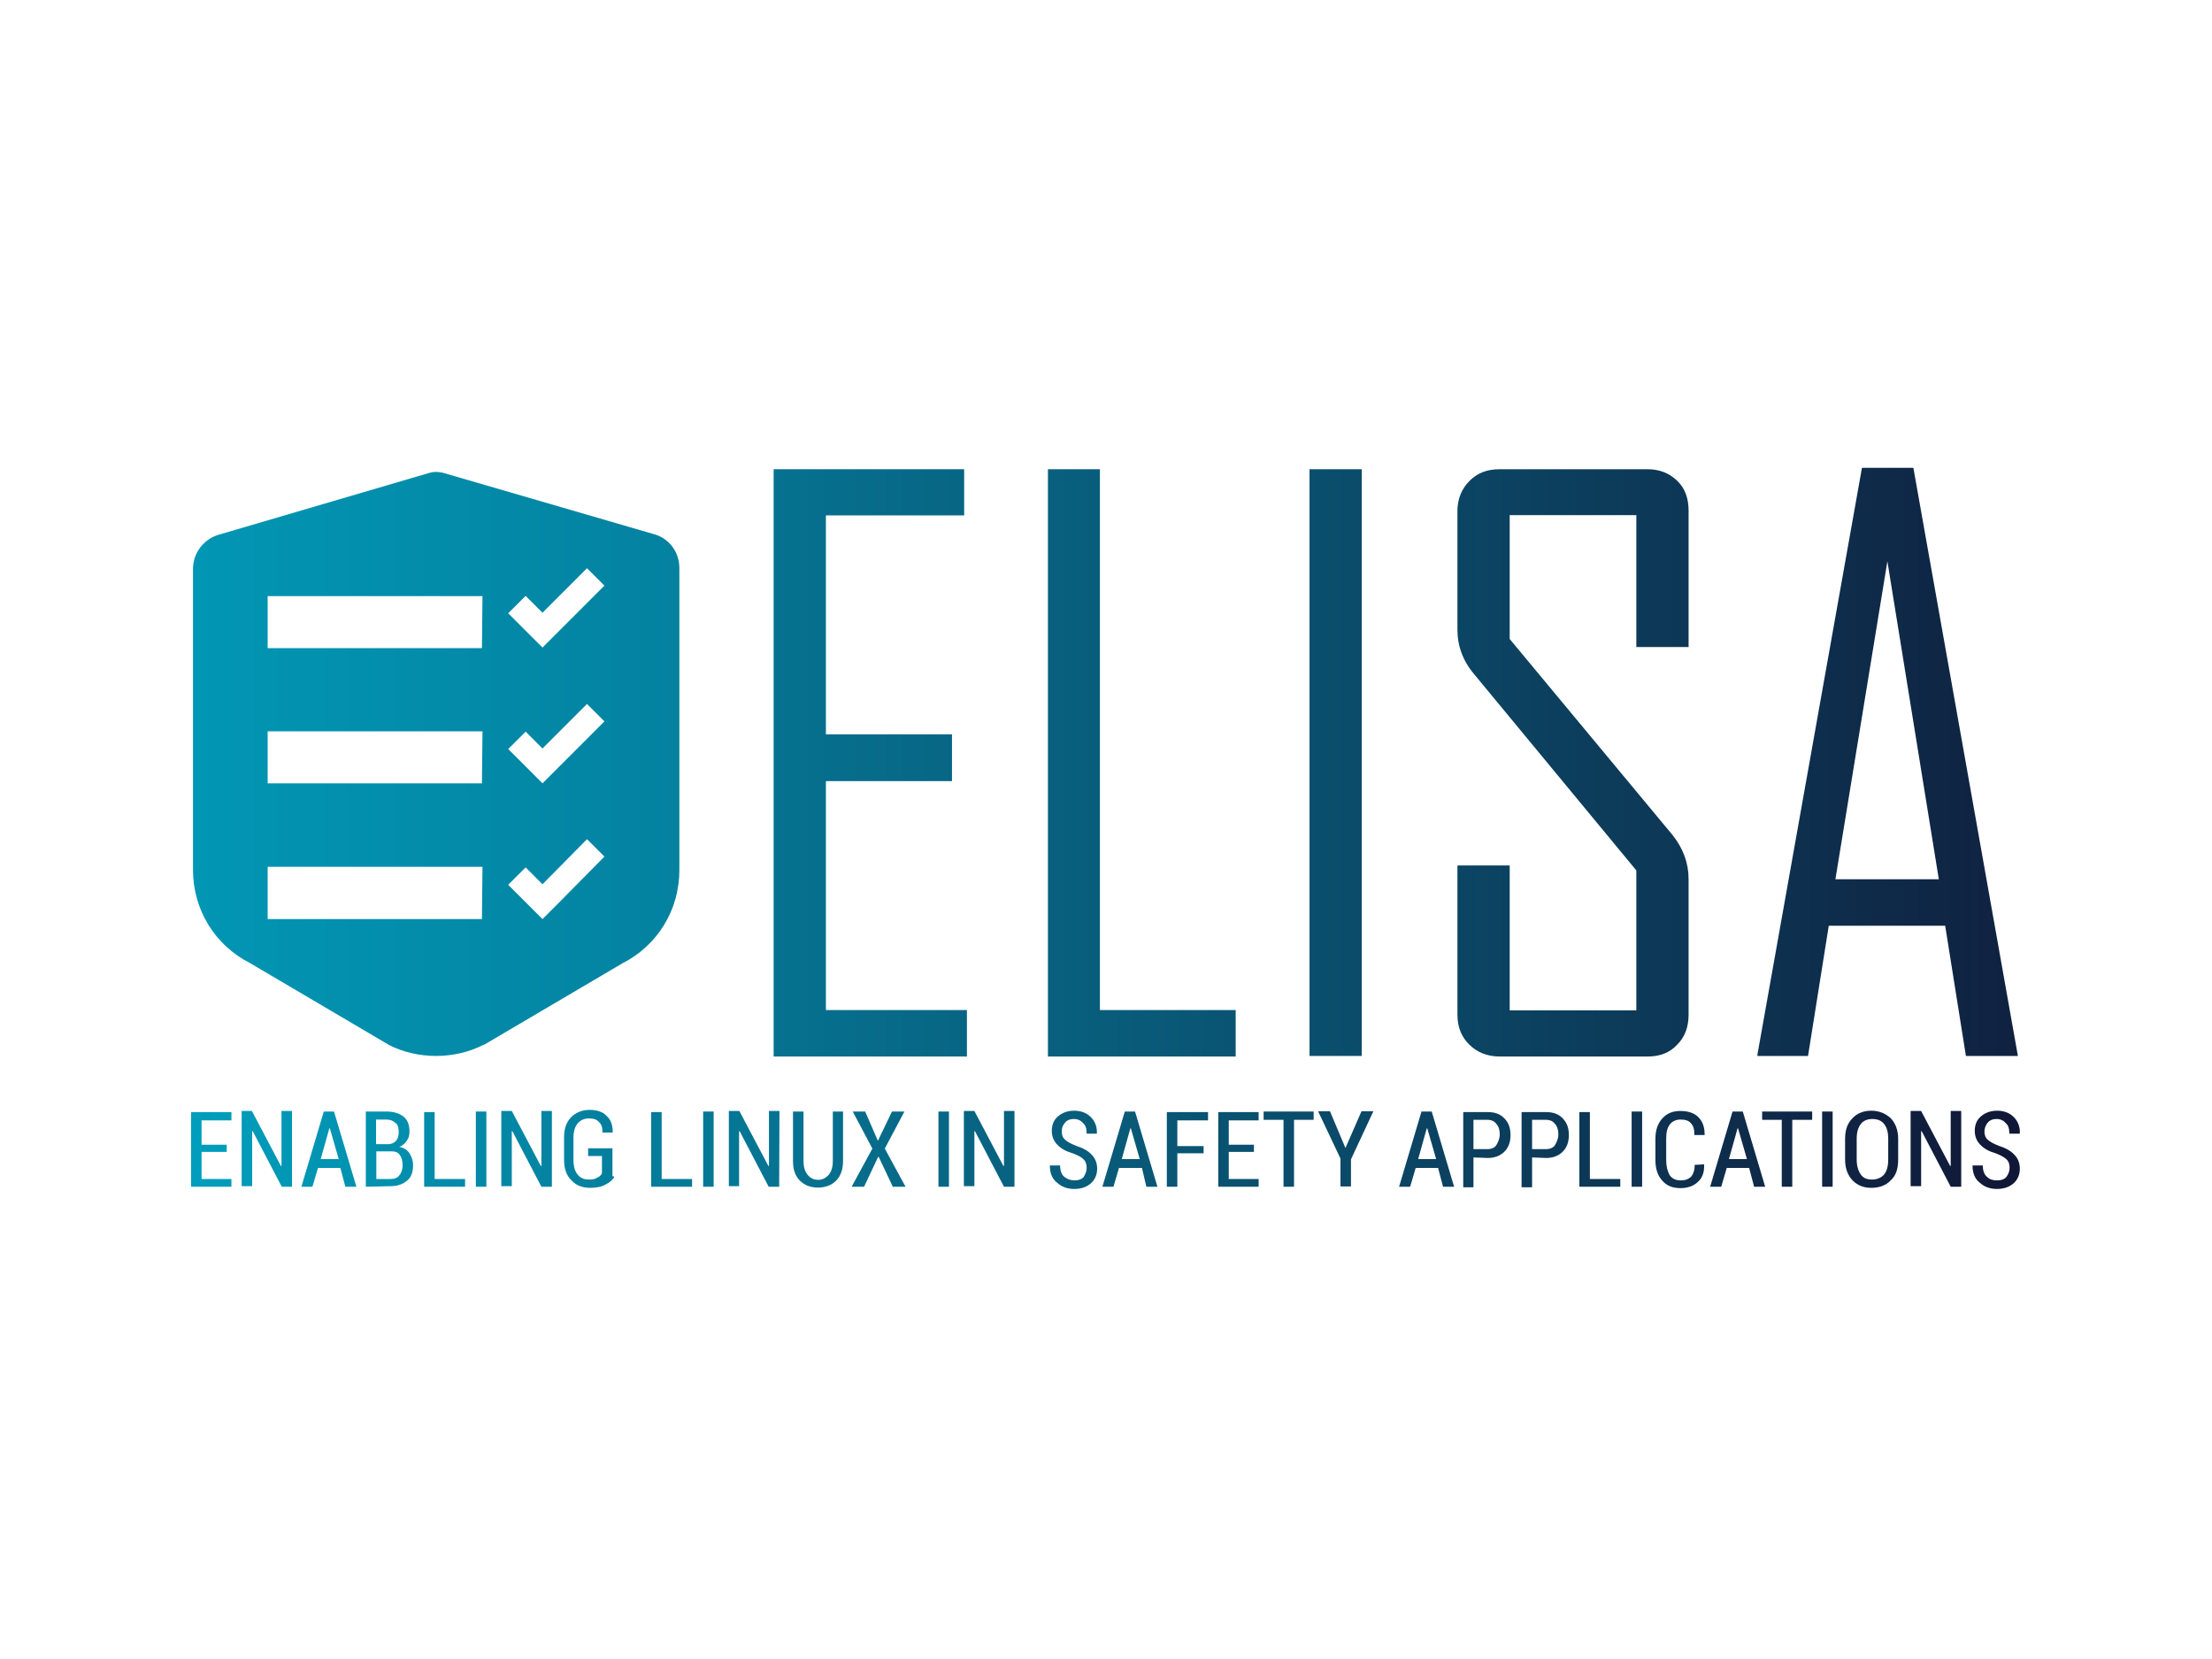 <?xml version="1.0" encoding="utf-8"?>
<!-- Generator: Adobe Illustrator 26.0.3, SVG Export Plug-In . SVG Version: 6.00 Build 0)  -->
<svg version="1.0" id="katman_1" xmlns="http://www.w3.org/2000/svg" xmlns:xlink="http://www.w3.org/1999/xlink" x="0px" y="0px"
	 viewBox="0 0 800 600" style="enable-background:new 0 0 800 600;" xml:space="preserve">
<style type="text/css">
	.st0{fill:url(#SVGID_1_);}
	.st1{fill:url(#SVGID_00000173150153477186784110000018319013222534306951_);}
	.st2{fill:url(#SVGID_00000147187848793145513160000004260256758715252374_);}
	.st3{fill:url(#SVGID_00000159439692349537320250000003310068969561911700_);}
	.st4{fill:url(#SVGID_00000107555164852603357900000013418856328261374610_);}
	.st5{fill:url(#SVGID_00000111186459874008598000000001944900075178300293_);}
	.st6{fill:url(#SVGID_00000032641066732613258560000015100952391115704249_);}
	.st7{fill:url(#SVGID_00000006701257167322040050000017355798570395426455_);}
	.st8{fill:url(#SVGID_00000175322207509820517290000012816491533664693143_);}
	.st9{fill:url(#SVGID_00000182526132880480543490000015836126092810105510_);}
	.st10{fill:url(#SVGID_00000054266039135857043570000004677754274885457557_);}
	.st11{fill:url(#SVGID_00000047030285663466486790000006860557235648257163_);}
	.st12{fill:url(#SVGID_00000083810435748233969220000018037283526402425018_);}
	.st13{fill:url(#SVGID_00000150104830878839166000000014556045211825172628_);}
	.st14{fill:url(#SVGID_00000146477582265307330090000011052659241373458354_);}
	.st15{fill:url(#SVGID_00000101804173132722369970000015981222058749188287_);}
	.st16{fill:url(#SVGID_00000021102690196291217590000016237667013582982794_);}
	.st17{fill:url(#SVGID_00000170997096782858489480000009600316936929122495_);}
	.st18{fill:url(#SVGID_00000028291483562980371370000012190885745131627951_);}
	.st19{fill:url(#SVGID_00000143610873333406125760000011283681121021702063_);}
	.st20{fill:url(#SVGID_00000093178250918303225160000005265822457274100650_);}
	.st21{fill:url(#SVGID_00000041297787131106330400000013582649755984191128_);}
	.st22{fill:url(#SVGID_00000085960057051521414540000014074898615014903229_);}
	.st23{fill:url(#SVGID_00000132079683035218750380000007775438974539218838_);}
	.st24{fill:url(#SVGID_00000130629663728738375420000001614053938928805562_);}
	.st25{fill:url(#SVGID_00000078009465041942066930000011651738111227561901_);}
	.st26{fill:url(#SVGID_00000153697760769002097770000008843691880701716882_);}
	.st27{fill:url(#SVGID_00000118383643899360157670000003395766488543451576_);}
	.st28{fill:url(#SVGID_00000182502448318413575740000015980483565608363439_);}
	.st29{fill:url(#SVGID_00000132803591458790375070000004379789802764639645_);}
	.st30{fill:url(#SVGID_00000150825428023801775990000015892818512644521648_);}
	.st31{fill:url(#SVGID_00000104700291787663859250000006536577955128452996_);}
	.st32{fill:url(#SVGID_00000093869911076336203340000010039465582166545077_);}
	.st33{fill:url(#SVGID_00000157988051945510738590000016738790526003419312_);}
	.st34{fill:url(#SVGID_00000019646801109739808280000013343072134058652087_);}
	.st35{fill:url(#SVGID_00000093154435916596420730000008495379994548303500_);}
	.st36{fill:url(#SVGID_00000178921920705514482850000015033446633037270427_);}
	.st37{fill:url(#SVGID_00000150795064013114741360000005608615935575809204_);}
	.st38{fill:url(#SVGID_00000170966671677750319400000002582398169764431017_);}
</style>
<g>
	<g>
		
			<linearGradient id="SVGID_1_" gradientUnits="userSpaceOnUse" x1="77.359" y1="768.301" x2="786.109" y2="768.301" gradientTransform="matrix(1 0 0 1 -20.945 -352.638)">
			<stop  offset="0" style="stop-color:#00A1BF"/>
			<stop  offset="1" style="stop-color:#12102F"/>
		</linearGradient>
		<path class="st0" d="M82,416.6h-9.1v9.8h10.8v2.8H69.1v-27h14.6v3H72.9v8.8H82V416.6L82,416.6z"/>
		
			<linearGradient id="SVGID_00000049923153792039041520000002212016410588158113_" gradientUnits="userSpaceOnUse" x1="77.359" y1="768.135" x2="786.109" y2="768.135" gradientTransform="matrix(1 0 0 1 -20.945 -352.638)">
			<stop  offset="0" style="stop-color:#00A1BF"/>
			<stop  offset="1" style="stop-color:#12102F"/>
		</linearGradient>
		<path style="fill:url(#SVGID_00000049923153792039041520000002212016410588158113_);" d="M105.7,429.2h-3.8l-10.5-20.1h-0.2V429
			h-3.8v-27.2h3.7l10.5,19.9h0.2v-19.9h3.8v27.4H105.7z"/>
		
			<linearGradient id="SVGID_00000081630959151321233270000009973932677699895689_" gradientUnits="userSpaceOnUse" x1="77.359" y1="768.218" x2="786.109" y2="768.218" gradientTransform="matrix(1 0 0 1 -20.945 -352.638)">
			<stop  offset="0" style="stop-color:#00A1BF"/>
			<stop  offset="1" style="stop-color:#12102F"/>
		</linearGradient>
		<path style="fill:url(#SVGID_00000081630959151321233270000009973932677699895689_);" d="M123.1,422.4H115l-2,6.8h-4l8.1-27.2h3.7
			l8.1,27.2h-4L123.1,422.4z M116,419.2h6.5l-3.2-11.1h-0.2L116,419.2z"/>
		
			<linearGradient id="SVGID_00000094620236724285786230000013194006637714168458_" gradientUnits="userSpaceOnUse" x1="77.359" y1="768.218" x2="786.109" y2="768.218" gradientTransform="matrix(1 0 0 1 -20.945 -352.638)">
			<stop  offset="0" style="stop-color:#00A1BF"/>
			<stop  offset="1" style="stop-color:#12102F"/>
		</linearGradient>
		<path style="fill:url(#SVGID_00000094620236724285786230000013194006637714168458_);" d="M132.3,429.2V402h7.5
			c2.7,0,4.6,0.7,6.1,1.8c1.5,1.2,2.2,3,2.2,5.5c0,1.3-0.3,2.3-1,3.3s-1.5,1.7-2.7,2.2c1.7,0.3,2.8,1,3.7,2.3
			c0.8,1.3,1.3,2.7,1.3,4.3c0,2.5-0.7,4.5-2.2,5.6c-1.5,1.3-3.5,2-6,2L132.3,429.2L132.3,429.2z M136.1,413.8h4.3
			c1.2,0,2.2-0.5,2.8-1.2c0.7-0.7,1-1.8,1-3.2c0-1.5-0.3-2.7-1.2-3.3c-0.7-0.7-1.8-1.2-3.3-1.2h-3.7V413.8L136.1,413.8z
			 M136.1,416.6v9.8h5.1c1.3,0,2.5-0.3,3.2-1.3c0.7-0.8,1.2-2,1.2-3.7c0-1.5-0.3-2.7-1-3.7c-0.7-1-1.7-1.3-3-1.3h-0.2h-5.3V416.6z"
			/>
		
			<linearGradient id="SVGID_00000042707456861432236070000010870579371483537087_" gradientUnits="userSpaceOnUse" x1="77.359" y1="768.301" x2="786.109" y2="768.301" gradientTransform="matrix(1 0 0 1 -20.945 -352.638)">
			<stop  offset="0" style="stop-color:#00A1BF"/>
			<stop  offset="1" style="stop-color:#12102F"/>
		</linearGradient>
		<path style="fill:url(#SVGID_00000042707456861432236070000010870579371483537087_);" d="M157.2,426.4h11v2.8h-14.8v-27h3.8V426.4
			z"/>
		
			<linearGradient id="SVGID_00000024692918739468219580000012878345852351992728_" gradientUnits="userSpaceOnUse" x1="77.359" y1="768.218" x2="786.109" y2="768.218" gradientTransform="matrix(1 0 0 1 -20.945 -352.638)">
			<stop  offset="0" style="stop-color:#00A1BF"/>
			<stop  offset="1" style="stop-color:#12102F"/>
		</linearGradient>
		<path style="fill:url(#SVGID_00000024692918739468219580000012878345852351992728_);" d="M175.9,429.2h-3.8V402h3.8V429.2z"/>
		
			<linearGradient id="SVGID_00000075155502219805212930000016909379527337672580_" gradientUnits="userSpaceOnUse" x1="77.359" y1="768.135" x2="786.109" y2="768.135" gradientTransform="matrix(1 0 0 1 -20.945 -352.638)">
			<stop  offset="0" style="stop-color:#00A1BF"/>
			<stop  offset="1" style="stop-color:#12102F"/>
		</linearGradient>
		<path style="fill:url(#SVGID_00000075155502219805212930000016909379527337672580_);" d="M199.6,429.2h-3.8l-10.5-20.1h-0.2V429
			h-3.8v-27.2h3.8l10.5,19.9h0.2v-19.9h3.8V429.2z"/>
		
			<linearGradient id="SVGID_00000018217848929512351610000006435591454825053338_" gradientUnits="userSpaceOnUse" x1="77.359" y1="768.135" x2="786.109" y2="768.135" gradientTransform="matrix(1 0 0 1 -20.945 -352.638)">
			<stop  offset="0" style="stop-color:#00A1BF"/>
			<stop  offset="1" style="stop-color:#12102F"/>
		</linearGradient>
		<path style="fill:url(#SVGID_00000018217848929512351610000006435591454825053338_);" d="M222.2,425.7c-0.7,1-1.7,2-3.2,2.7
			c-1.3,0.8-3.3,1.2-5.5,1.2c-2.8,0-5.1-0.8-6.8-2.7c-1.8-1.7-2.7-4.1-2.7-7.5v-8c0-3.2,0.8-5.5,2.5-7.3c1.7-1.7,4-2.7,6.6-2.7
			c2.8,0,5,0.7,6.3,2.2c1.5,1.3,2.2,3.3,2.2,5.8v0.2h-3.7c0-1.7-0.3-3-1.3-3.8c-0.8-1-2-1.3-3.7-1.3s-3,0.7-4,1.8
			c-1,1.2-1.5,3-1.5,5.1v8.1c0,2.3,0.5,4.1,1.5,5.3s2.3,1.8,4.1,1.8c1.3,0,2.3-0.2,3-0.7c0.8-0.3,1.3-0.8,1.7-1.5v-6.3h-5v-2.8h8.8
			v10.1h0.5V425.7z"/>
		
			<linearGradient id="SVGID_00000096035074954963659390000016731209062381735582_" gradientUnits="userSpaceOnUse" x1="77.359" y1="768.301" x2="786.109" y2="768.301" gradientTransform="matrix(1 0 0 1 -20.945 -352.638)">
			<stop  offset="0" style="stop-color:#00A1BF"/>
			<stop  offset="1" style="stop-color:#12102F"/>
		</linearGradient>
		<path style="fill:url(#SVGID_00000096035074954963659390000016731209062381735582_);" d="M239.3,426.4h11v2.8h-14.8v-27h3.8V426.4
			z"/>
		
			<linearGradient id="SVGID_00000162336754339622116260000011249876360468339631_" gradientUnits="userSpaceOnUse" x1="77.359" y1="768.218" x2="786.109" y2="768.218" gradientTransform="matrix(1 0 0 1 -20.945 -352.638)">
			<stop  offset="0" style="stop-color:#00A1BF"/>
			<stop  offset="1" style="stop-color:#12102F"/>
		</linearGradient>
		<path style="fill:url(#SVGID_00000162336754339622116260000011249876360468339631_);" d="M258.1,429.2h-3.8V402h3.8V429.2z"/>
		
			<linearGradient id="SVGID_00000124874490258229302140000010360511466335646627_" gradientUnits="userSpaceOnUse" x1="77.359" y1="768.135" x2="786.109" y2="768.135" gradientTransform="matrix(1 0 0 1 -20.945 -352.638)">
			<stop  offset="0" style="stop-color:#00A1BF"/>
			<stop  offset="1" style="stop-color:#12102F"/>
		</linearGradient>
		<path style="fill:url(#SVGID_00000124874490258229302140000010360511466335646627_);" d="M281.8,429.2H278l-10.5-20.1h-0.2V429
			h-3.7v-27.2h3.8l10.5,19.9h0.2v-19.9h3.8L281.8,429.2L281.8,429.2z"/>
		
			<linearGradient id="SVGID_00000093890515195539401940000002846998955612839572_" gradientUnits="userSpaceOnUse" x1="77.359" y1="768.384" x2="786.109" y2="768.384" gradientTransform="matrix(1 0 0 1 -20.945 -352.638)">
			<stop  offset="0" style="stop-color:#00A1BF"/>
			<stop  offset="1" style="stop-color:#12102F"/>
		</linearGradient>
		<path style="fill:url(#SVGID_00000093890515195539401940000002846998955612839572_);" d="M304.9,402v17.9c0,3-0.8,5.3-2.5,7.1
			c-1.7,1.7-4,2.5-6.6,2.5s-4.8-0.8-6.5-2.5s-2.5-4-2.5-7V402h3.8v17.9c0,2.2,0.5,3.8,1.5,5c1,1.2,2.2,1.8,3.8,1.8s2.8-0.7,3.8-1.8
			c1-1.2,1.5-2.8,1.5-5V402L304.9,402L304.9,402z"/>
		
			<linearGradient id="SVGID_00000065764101804366769830000017900686022386966950_" gradientUnits="userSpaceOnUse" x1="77.359" y1="768.218" x2="786.109" y2="768.218" gradientTransform="matrix(1 0 0 1 -20.945 -352.638)">
			<stop  offset="0" style="stop-color:#00A1BF"/>
			<stop  offset="1" style="stop-color:#12102F"/>
		</linearGradient>
		<path style="fill:url(#SVGID_00000065764101804366769830000017900686022386966950_);" d="M317.5,412.6L317.5,412.6l5.1-10.6h4.5
			l-7.1,13.4l7.5,13.8h-4.6l-5.1-10.8h-0.2l-5.1,10.8h-4.5l7.5-13.8l-7.1-13.4h4.5L317.5,412.6z"/>
		
			<linearGradient id="SVGID_00000067933501868490605490000014189360809738533514_" gradientUnits="userSpaceOnUse" x1="77.359" y1="768.218" x2="786.109" y2="768.218" gradientTransform="matrix(1 0 0 1 -20.945 -352.638)">
			<stop  offset="0" style="stop-color:#00A1BF"/>
			<stop  offset="1" style="stop-color:#12102F"/>
		</linearGradient>
		<path style="fill:url(#SVGID_00000067933501868490605490000014189360809738533514_);" d="M343.2,429.2h-3.8V402h3.8V429.2z"/>
		
			<linearGradient id="SVGID_00000043444941730249932320000006944233435241797807_" gradientUnits="userSpaceOnUse" x1="77.359" y1="768.135" x2="786.109" y2="768.135" gradientTransform="matrix(1 0 0 1 -20.945 -352.638)">
			<stop  offset="0" style="stop-color:#00A1BF"/>
			<stop  offset="1" style="stop-color:#12102F"/>
		</linearGradient>
		<path style="fill:url(#SVGID_00000043444941730249932320000006944233435241797807_);" d="M366.9,429.2h-3.8l-10.5-20.1h-0.2V429
			h-3.8v-27.2h3.8l10.5,19.9h0.2v-19.9h3.8V429.2z"/>
		
			<linearGradient id="SVGID_00000063596726779781041250000013620113871840962444_" gradientUnits="userSpaceOnUse" x1="77.359" y1="768.55" x2="786.109" y2="768.55" gradientTransform="matrix(1 0 0 1 -20.945 -352.638)">
			<stop  offset="0" style="stop-color:#00A1BF"/>
			<stop  offset="1" style="stop-color:#12102F"/>
		</linearGradient>
		<path style="fill:url(#SVGID_00000063596726779781041250000013620113871840962444_);" d="M393,422.4c0-1.3-0.3-2.3-1-3
			c-0.7-0.8-2-1.5-3.8-2.2c-2.7-0.8-4.5-1.8-5.8-3.2c-1.3-1.3-2-3-2-5c0-2.2,0.7-4,2.3-5.3c1.5-1.3,3.5-2,5.8-2c2.5,0,4.5,0.8,6,2.3
			s2.3,3.5,2.2,5.8v0.2H393c0-1.7-0.3-3-1.3-3.8c-0.8-1-2-1.5-3.3-1.5s-2.3,0.3-3.2,1.3s-1.2,2-1.2,3.2s0.3,2.2,1.2,3s2.2,1.5,4,2.2
			c2.5,0.8,4.3,1.8,5.6,3.2c1.3,1.3,2,3,2,5.1s-0.8,4-2.3,5.3s-3.5,2-6,2c-2.3,0-4.5-0.7-6.1-2.2c-1.8-1.3-2.7-3.5-2.7-6.1v-0.2h3.7
			c0,1.8,0.5,3.3,1.5,4.1s2.2,1.3,3.7,1.3c1.3,0,2.5-0.3,3.3-1.2C392.5,424.7,393,423.7,393,422.4z"/>
		
			<linearGradient id="SVGID_00000083054703088033083780000010794986867136407718_" gradientUnits="userSpaceOnUse" x1="77.359" y1="768.218" x2="786.109" y2="768.218" gradientTransform="matrix(1 0 0 1 -20.945 -352.638)">
			<stop  offset="0" style="stop-color:#00A1BF"/>
			<stop  offset="1" style="stop-color:#12102F"/>
		</linearGradient>
		<path style="fill:url(#SVGID_00000083054703088033083780000010794986867136407718_);" d="M413,422.4h-8.3l-2,6.8h-4l8.1-27.2h3.7
			l8.1,27.2h-4L413,422.4z M405.7,419.2h6.5l-3.2-11.1h-0.2L405.7,419.2z"/>
		
			<linearGradient id="SVGID_00000160884517437096553080000005853442651387662259_" gradientUnits="userSpaceOnUse" x1="77.359" y1="768.301" x2="786.109" y2="768.301" gradientTransform="matrix(1 0 0 1 -20.945 -352.638)">
			<stop  offset="0" style="stop-color:#00A1BF"/>
			<stop  offset="1" style="stop-color:#12102F"/>
		</linearGradient>
		<path style="fill:url(#SVGID_00000160884517437096553080000005853442651387662259_);" d="M435.3,417.1h-9.5v12.1H422v-27h14.9v3
			h-11.1v9.3h9.5V417.1L435.3,417.1z"/>
		
			<linearGradient id="SVGID_00000044143197721086516350000018052050469009411245_" gradientUnits="userSpaceOnUse" x1="77.359" y1="768.301" x2="786.109" y2="768.301" gradientTransform="matrix(1 0 0 1 -20.945 -352.638)">
			<stop  offset="0" style="stop-color:#00A1BF"/>
			<stop  offset="1" style="stop-color:#12102F"/>
		</linearGradient>
		<path style="fill:url(#SVGID_00000044143197721086516350000018052050469009411245_);" d="M453.5,416.6h-9.1v9.8h10.8v2.8h-14.6
			v-27h14.6v3h-10.8v8.8h9.1V416.6L453.5,416.6z"/>
		
			<linearGradient id="SVGID_00000098933910847394898180000017723412324665418146_" gradientUnits="userSpaceOnUse" x1="77.359" y1="768.218" x2="786.109" y2="768.218" gradientTransform="matrix(1 0 0 1 -20.945 -352.638)">
			<stop  offset="0" style="stop-color:#00A1BF"/>
			<stop  offset="1" style="stop-color:#12102F"/>
		</linearGradient>
		<path style="fill:url(#SVGID_00000098933910847394898180000017723412324665418146_);" d="M475.1,405H468v24.2h-3.8V405H457v-3
			h18.1L475.1,405L475.1,405z"/>
		
			<linearGradient id="SVGID_00000178192374773579295930000001831989806825792902_" gradientUnits="userSpaceOnUse" x1="77.359" y1="768.218" x2="786.109" y2="768.218" gradientTransform="matrix(1 0 0 1 -20.945 -352.638)">
			<stop  offset="0" style="stop-color:#00A1BF"/>
			<stop  offset="1" style="stop-color:#12102F"/>
		</linearGradient>
		<path style="fill:url(#SVGID_00000178192374773579295930000001831989806825792902_);" d="M486.6,415.2L486.6,415.2l5.8-13.3h4.3
			l-8.1,17.4v9.8h-3.8v-10.1l-8.1-17.1h4.3L486.6,415.2z"/>
		
			<linearGradient id="SVGID_00000075871748852942633380000001152941251064434846_" gradientUnits="userSpaceOnUse" x1="77.359" y1="768.218" x2="786.109" y2="768.218" gradientTransform="matrix(1 0 0 1 -20.945 -352.638)">
			<stop  offset="0" style="stop-color:#00A1BF"/>
			<stop  offset="1" style="stop-color:#12102F"/>
		</linearGradient>
		<path style="fill:url(#SVGID_00000075871748852942633380000001152941251064434846_);" d="M520.1,422.4H512l-2,6.8h-4l8.1-27.2h3.7
			l8.1,27.2h-4L520.1,422.4z M512.9,419.2h6.5l-3.2-11.1h-0.2L512.9,419.2z"/>
		
			<linearGradient id="SVGID_00000044159681585141087930000007454600841888833209_" gradientUnits="userSpaceOnUse" x1="77.359" y1="768.384" x2="786.109" y2="768.384" gradientTransform="matrix(1 0 0 1 -20.945 -352.638)">
			<stop  offset="0" style="stop-color:#00A1BF"/>
			<stop  offset="1" style="stop-color:#12102F"/>
		</linearGradient>
		<path style="fill:url(#SVGID_00000044159681585141087930000007454600841888833209_);" d="M532.9,418.6v10.8h-3.7v-27.2h8.8
			c2.7,0,4.6,0.7,6.1,2.3c1.5,1.5,2.2,3.5,2.2,6s-0.7,4.5-2.2,6s-3.5,2.3-6.1,2.3L532.9,418.6L532.9,418.6z M532.9,415.6h5
			c1.5,0,2.7-0.5,3.3-1.5s1.2-2.3,1.2-3.8s-0.3-2.8-1.2-3.8c-0.7-1-1.8-1.5-3.3-1.5h-5V415.6L532.9,415.6z"/>
		
			<linearGradient id="SVGID_00000026877154224149326960000007450694603366511795_" gradientUnits="userSpaceOnUse" x1="77.359" y1="768.384" x2="786.109" y2="768.384" gradientTransform="matrix(1 0 0 1 -20.945 -352.638)">
			<stop  offset="0" style="stop-color:#00A1BF"/>
			<stop  offset="1" style="stop-color:#12102F"/>
		</linearGradient>
		<path style="fill:url(#SVGID_00000026877154224149326960000007450694603366511795_);" d="M554.1,418.6v10.8h-3.8v-27.2h8.8
			c2.7,0,4.6,0.7,6.1,2.3c1.5,1.5,2.2,3.5,2.2,6s-0.7,4.5-2.2,6s-3.5,2.3-6.1,2.3L554.1,418.6L554.1,418.6z M554.1,415.6h5
			c1.5,0,2.7-0.5,3.3-1.5s1.2-2.3,1.2-3.8s-0.3-2.8-1.2-3.8c-0.7-1-1.8-1.5-3.3-1.5h-5V415.6L554.1,415.6z"/>
		
			<linearGradient id="SVGID_00000016760788985201111310000008854143175027701915_" gradientUnits="userSpaceOnUse" x1="77.359" y1="768.301" x2="786.109" y2="768.301" gradientTransform="matrix(1 0 0 1 -20.945 -352.638)">
			<stop  offset="0" style="stop-color:#00A1BF"/>
			<stop  offset="1" style="stop-color:#12102F"/>
		</linearGradient>
		<path style="fill:url(#SVGID_00000016760788985201111310000008854143175027701915_);" d="M575,426.4h11v2.8h-14.8v-27h3.8V426.4z"
			/>
		
			<linearGradient id="SVGID_00000049902334806958191300000014775300950244408248_" gradientUnits="userSpaceOnUse" x1="77.359" y1="768.218" x2="786.109" y2="768.218" gradientTransform="matrix(1 0 0 1 -20.945 -352.638)">
			<stop  offset="0" style="stop-color:#00A1BF"/>
			<stop  offset="1" style="stop-color:#12102F"/>
		</linearGradient>
		<path style="fill:url(#SVGID_00000049902334806958191300000014775300950244408248_);" d="M593.9,429.2h-3.8V402h3.8V429.2z"/>
		
			<linearGradient id="SVGID_00000022553456967233456270000006611047959326757306_" gradientUnits="userSpaceOnUse" x1="77.359" y1="768.467" x2="786.109" y2="768.467" gradientTransform="matrix(1 0 0 1 -20.945 -352.638)">
			<stop  offset="0" style="stop-color:#00A1BF"/>
			<stop  offset="1" style="stop-color:#12102F"/>
		</linearGradient>
		<path style="fill:url(#SVGID_00000022553456967233456270000006611047959326757306_);" d="M616.3,421.1L616.3,421.1
			c0.2,2.8-0.7,5-2.2,6.3c-1.5,1.5-3.7,2.3-6.3,2.3c-2.8,0-5-0.8-6.6-2.7c-1.7-1.8-2.5-4.3-2.5-7.5v-7.5c0-3.3,0.8-5.6,2.5-7.5
			s3.8-2.7,6.5-2.7c2.8,0,5,0.7,6.5,2.2c1.5,1.5,2.3,3.5,2.3,6.3v0.2h-3.7c0-2-0.3-3.3-1.3-4.3c-0.8-1-2.2-1.3-3.8-1.3
			s-3,0.7-3.8,1.8c-1,1.3-1.3,3-1.3,5.3v7.6c0,2.3,0.5,4.1,1.3,5.5c1,1.3,2.3,1.8,4,1.8s2.8-0.5,3.7-1.3c0.8-1,1.3-2.3,1.3-4.3
			L616.3,421.1L616.3,421.1z"/>
		
			<linearGradient id="SVGID_00000001632176826714640450000006985116296459715218_" gradientUnits="userSpaceOnUse" x1="77.359" y1="768.218" x2="786.109" y2="768.218" gradientTransform="matrix(1 0 0 1 -20.945 -352.638)">
			<stop  offset="0" style="stop-color:#00A1BF"/>
			<stop  offset="1" style="stop-color:#12102F"/>
		</linearGradient>
		<path style="fill:url(#SVGID_00000001632176826714640450000006985116296459715218_);" d="M632.6,422.4h-8.1l-2,6.8h-4l8.1-27.2
			h3.7l8.1,27.2h-4L632.6,422.4z M625.3,419.2h6.5l-3.2-11.1h-0.2L625.3,419.2z"/>
		
			<linearGradient id="SVGID_00000008843901181866619150000017017952587232084894_" gradientUnits="userSpaceOnUse" x1="77.359" y1="768.218" x2="786.109" y2="768.218" gradientTransform="matrix(1 0 0 1 -20.945 -352.638)">
			<stop  offset="0" style="stop-color:#00A1BF"/>
			<stop  offset="1" style="stop-color:#12102F"/>
		</linearGradient>
		<path style="fill:url(#SVGID_00000008843901181866619150000017017952587232084894_);" d="M655.3,405h-7.1v24.2h-3.8V405h-7.1v-3
			h18.1V405L655.3,405z"/>
		
			<linearGradient id="SVGID_00000132767197499225566660000012042036847113891457_" gradientUnits="userSpaceOnUse" x1="77.359" y1="768.218" x2="786.109" y2="768.218" gradientTransform="matrix(1 0 0 1 -20.945 -352.638)">
			<stop  offset="0" style="stop-color:#00A1BF"/>
			<stop  offset="1" style="stop-color:#12102F"/>
		</linearGradient>
		<path style="fill:url(#SVGID_00000132767197499225566660000012042036847113891457_);" d="M662.8,429.2H659V402h3.8V429.2z"/>
		
			<linearGradient id="SVGID_00000006698731834002404350000001155993480485676175_" gradientUnits="userSpaceOnUse" x1="77.359" y1="768.301" x2="786.109" y2="768.301" gradientTransform="matrix(1 0 0 1 -20.945 -352.638)">
			<stop  offset="0" style="stop-color:#00A1BF"/>
			<stop  offset="1" style="stop-color:#12102F"/>
		</linearGradient>
		<path style="fill:url(#SVGID_00000006698731834002404350000001155993480485676175_);" d="M686.5,419.4c0,3.3-0.8,5.8-2.7,7.5
			c-1.7,1.8-4.1,2.7-7,2.7c-3,0-5.1-1-6.8-2.7c-1.7-1.8-2.7-4.3-2.7-7.5v-7.5c0-3.2,0.8-5.6,2.7-7.5c1.7-1.8,4-2.7,6.8-2.7
			s5.1,1,7,2.7c1.7,1.8,2.7,4.3,2.7,7.5V419.4L686.5,419.4z M682.9,411.8c0-2.3-0.5-4.1-1.5-5.3c-1-1.3-2.5-1.8-4.3-1.8
			s-3.3,0.7-4.1,1.8c-1,1.3-1.5,3-1.5,5.3v7.5c0,2.3,0.5,4.1,1.5,5.5s2.3,1.8,4.1,1.8s3.3-0.7,4.3-1.8c1-1.3,1.5-3,1.5-5.5V411.8
			L682.9,411.8z"/>
		
			<linearGradient id="SVGID_00000005246332981540376460000000867234512923186367_" gradientUnits="userSpaceOnUse" x1="77.359" y1="768.135" x2="786.109" y2="768.135" gradientTransform="matrix(1 0 0 1 -20.945 -352.638)">
			<stop  offset="0" style="stop-color:#00A1BF"/>
			<stop  offset="1" style="stop-color:#12102F"/>
		</linearGradient>
		<path style="fill:url(#SVGID_00000005246332981540376460000000867234512923186367_);" d="M709.3,429.2h-3.8L695,409.1h-0.2V429
			H691v-27.2h3.8l10.5,19.9h0.2v-19.9h3.8V429.2L709.3,429.2z"/>
		
			<linearGradient id="SVGID_00000165943082485615669660000006362609414188524464_" gradientUnits="userSpaceOnUse" x1="77.359" y1="768.55" x2="786.109" y2="768.55" gradientTransform="matrix(1 0 0 1 -20.945 -352.638)">
			<stop  offset="0" style="stop-color:#00A1BF"/>
			<stop  offset="1" style="stop-color:#12102F"/>
		</linearGradient>
		<path style="fill:url(#SVGID_00000165943082485615669660000006362609414188524464_);" d="M726.8,422.4c0-1.3-0.3-2.3-1-3
			c-0.7-0.7-2-1.5-3.8-2.2c-2.7-0.8-4.5-1.8-5.8-3.2c-1.3-1.3-2-3-2-5c0-2.2,0.7-4,2.3-5.3c1.5-1.3,3.5-2,5.8-2c2.5,0,4.5,0.8,6,2.3
			s2.3,3.5,2.2,5.8v0.2h-3.8c0-1.7-0.3-3-1.3-3.8c-0.8-1-2-1.5-3.3-1.5s-2.3,0.3-3.2,1.3c-0.7,0.8-1.2,2-1.2,3.2s0.3,2.2,1.2,3
			s2.2,1.5,4,2.2c2.5,0.8,4.3,1.8,5.6,3.2c1.3,1.3,2,3,2,5.1s-0.8,4-2.3,5.3s-3.5,2-6,2c-2.3,0-4.5-0.7-6.1-2.2
			c-1.8-1.3-2.7-3.5-2.7-6.1v-0.2h3.7c0,1.8,0.5,3.3,1.5,4.1c1,1,2.2,1.3,3.7,1.3c1.3,0,2.5-0.3,3.3-1.2
			C726.3,424.7,726.8,423.7,726.8,422.4z"/>
	</g>
	<g>
		
			<linearGradient id="SVGID_00000152238843923684922390000010401896452435070340_" gradientUnits="userSpaceOnUse" x1="37.581" y1="628.494" x2="845.774" y2="628.494" gradientTransform="matrix(1 0 0 1 -20.945 -352.638)">
			<stop  offset="0" style="stop-color:#00A1BF"/>
			<stop  offset="1" style="stop-color:#12102F"/>
		</linearGradient>
		<polygon style="fill:url(#SVGID_00000152238843923684922390000010401896452435070340_);" points="298.7,282.5 344.3,282.5 
			344.3,265.6 298.7,265.6 298.7,186.4 348.7,186.4 348.7,169.7 279.8,169.7 279.8,382.1 349.7,382.1 349.7,365.3 298.7,365.3 		"/>
		
			<linearGradient id="SVGID_00000135690148535405024480000007425569551904436366_" gradientUnits="userSpaceOnUse" x1="37.581" y1="628.494" x2="845.774" y2="628.494" gradientTransform="matrix(1 0 0 1 -20.945 -352.638)">
			<stop  offset="0" style="stop-color:#00A1BF"/>
			<stop  offset="1" style="stop-color:#12102F"/>
		</linearGradient>
		<polygon style="fill:url(#SVGID_00000135690148535405024480000007425569551904436366_);" points="397.8,169.7 379,169.7 
			379,382.1 446.9,382.1 446.9,365.3 397.8,365.3 		"/>
		
			<linearGradient id="SVGID_00000112620858946459105560000010080904999829339824_" gradientUnits="userSpaceOnUse" x1="37.581" y1="628.411" x2="845.774" y2="628.411" gradientTransform="matrix(1 0 0 1 -20.945 -352.638)">
			<stop  offset="0" style="stop-color:#00A1BF"/>
			<stop  offset="1" style="stop-color:#12102F"/>
		</linearGradient>
		
			<rect x="473.6" y="169.7" style="fill:url(#SVGID_00000112620858946459105560000010080904999829339824_);" width="18.9" height="212.2"/>
		
			<linearGradient id="SVGID_00000059287005748751351380000012191962947558713273_" gradientUnits="userSpaceOnUse" x1="37.581" y1="628.494" x2="845.774" y2="628.494" gradientTransform="matrix(1 0 0 1 -20.945 -352.638)">
			<stop  offset="0" style="stop-color:#00A1BF"/>
			<stop  offset="1" style="stop-color:#12102F"/>
		</linearGradient>
		<path style="fill:url(#SVGID_00000059287005748751351380000012191962947558713273_);" d="M595.8,169.7h-53.4
			c-4.5,0-8.1,1.3-11,4.3c-2.8,2.8-4.3,6.5-4.3,10.8v43c0,5.8,2,11.3,6.1,16.1l58.6,70.9v50.6H546V313h-18.9V367
			c0,4.5,1.5,8.1,4.3,10.8c2.8,2.8,6.5,4.3,11,4.3h53.4c4.5,0,8-1.3,10.8-4.3c2.8-2.8,4.1-6.5,4.1-10.8v-49.1c0-5.8-2-11.1-5.8-15.9
			L546,231.1v-44.8h45.8V234h18.9v-49.3c0-4.5-1.3-8.1-4.1-10.8C603.7,171.1,600.2,169.7,595.8,169.7z"/>
		
			<linearGradient id="SVGID_00000010270766425879442570000010956818909588099995_" gradientUnits="userSpaceOnUse" x1="37.581" y1="628.162" x2="845.774" y2="628.162" gradientTransform="matrix(1 0 0 1 -20.945 -352.638)">
			<stop  offset="0" style="stop-color:#00A1BF"/>
			<stop  offset="1" style="stop-color:#12102F"/>
		</linearGradient>
		<path style="fill:url(#SVGID_00000010270766425879442570000010956818909588099995_);" d="M692,169.2h-18.6l-37.8,212.2v0.5h18.3
			l7.5-47.1h42.1l7.5,47.1h18.8L692,169.2z M663.8,318l18.8-115l18.6,115H663.8z"/>
		
			<linearGradient id="SVGID_00000142893113145225969280000001246918671625589162_" gradientUnits="userSpaceOnUse" x1="-3.232" y1="628.785" x2="1244.019" y2="628.785" gradientTransform="matrix(1 0 0 1 -20.945 -352.638)">
			<stop  offset="0" style="stop-color:#00A1BF"/>
			<stop  offset="1" style="stop-color:#12102F"/>
		</linearGradient>
		<path style="fill:url(#SVGID_00000142893113145225969280000001246918671625589162_);" d="M236.2,193.1l-76.3-22.2h-0.2
			c-1.3-0.3-2.7-0.3-4,0l0,0l-76.3,22.4c-5.6,1.5-9.6,6.6-9.6,12.4v108.9c0,14.3,7.8,27.2,20.6,33.7l49.9,29.4l0.3,0.2
			c5.3,2.7,11.3,4,17.1,4c5.8,0,11.8-1.3,17.1-4h0.2l50.1-29.5c12.8-6.5,20.6-19.4,20.6-33.7v-109
			C245.8,199.5,241.8,194.5,236.2,193.1z M174.3,332.4H96.8v-18.9h77.7L174.3,332.4L174.3,332.4z M174.3,283.3H96.8v-18.8h77.7
			L174.3,283.3L174.3,283.3z M174.3,234.4H96.8v-18.8h77.7L174.3,234.4L174.3,234.4z M202.5,326.1l-6.3,6.3l-6.3-6.3l-6.1-6.1
			l6.3-6.3l6.1,6.1l16.1-16.3l6.3,6.3L202.5,326.1z M202.5,277l-6.3,6.3l-6.3-6.3l-6.1-6.1l6.3-6.3l6.1,6.1l16.1-16.1l6.3,6.3
			L202.5,277z M202.5,227.9l-6.3,6.3l-6.3-6.3l-6.1-6.1l6.3-6.3l6.1,6.1l16.1-16.1l6.3,6.3L202.5,227.9z"/>
	</g>
</g>
</svg>
